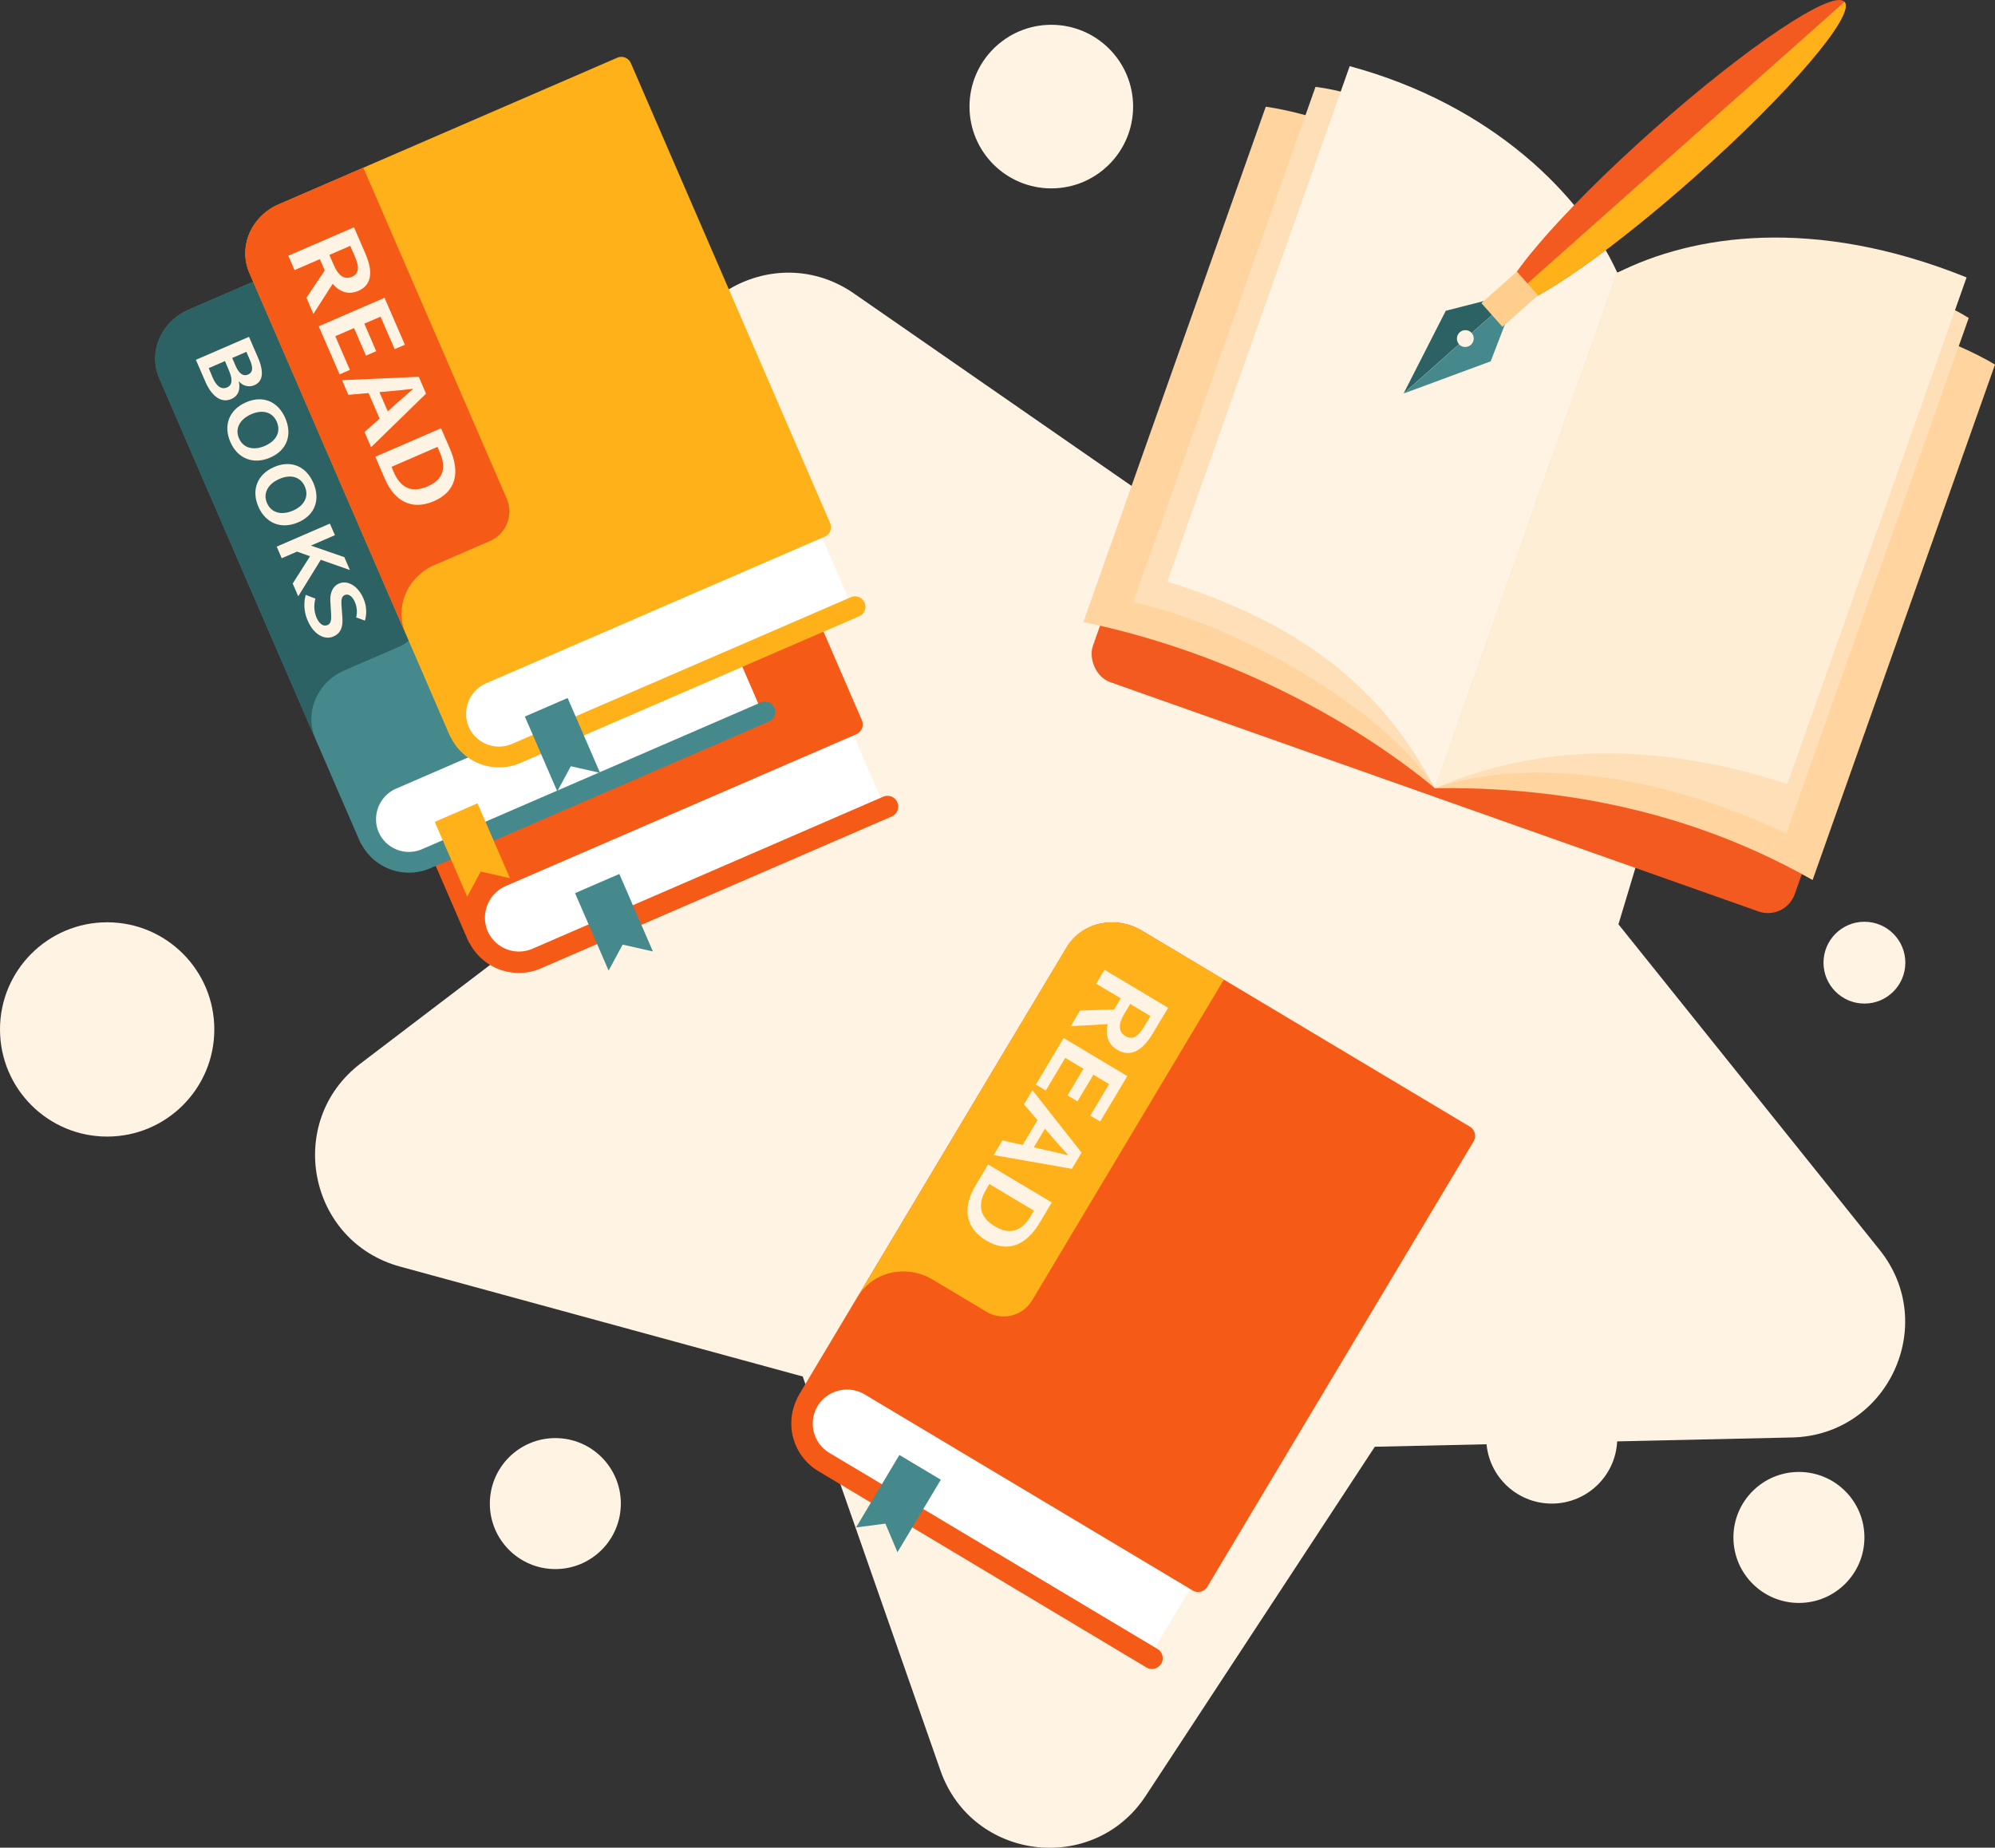   <svg xmlns="http://www.w3.org/2000/svg" viewBox="0 0 860.16 796.72" width="100%" style="vertical-align: middle; max-width: 100%;">
   <rect x="0" y="0" width="860.16" height="796.72" fill="#333333" stroke="none"/>
   <g>
    <g>
     <path d="M810.4,538.93,697.81,398.56l51.81-172.33c11.88-39.5-26.69-75.46-65.26-60.86l-168.3,63.69L368.18,126.54c-33.89-23.5-80,2.07-78.05,43.26l8.57,179.75-143.2,109c-32.83,25-22.76,76.74,17,87.6l173.6,47.39,59.37,169.87c13.61,38.93,66,45.36,88.58,10.87l98.71-150.45,179.9-4C813.92,618.9,836.21,571.1,810.4,538.93Z" fill="rgb(255, 243, 227)">
     </path>
     <rect x="496.04" y="121.47" width="320.98" height="228.69" rx="12.23" transform="translate(116.25 -205.48) rotate(19.48)" fill="rgb(242, 90, 32)">
     </rect>
     <path d="M618.65,339.85c40.44-.49,101.46,4.72,162.87,39.61L860.16,157.2c-37.06-22.12-122.44-40.11-162.87-39.62Z" fill="rgb(255, 212, 158)">
     </path>
     <path d="M618.65,339.85C587.52,314,534.2,282.22,467.11,268.22L545.75,46c42.72,6.1,120.41,45.81,151.54,71.62Z" fill="rgb(255, 212, 158)">
     </path>
     <path d="M618.65,339.85c-22.09-35.14-88.1-71.57-130.1-80.12L567.19,37.46c38.56,4.64,111.55,45.9,130.1,80.12Z" fill="rgb(255, 223, 184)">
     </path>
     <path d="M618.65,339.85c39.27-13.43,96.43-6.5,151.54,19.52l78.64-222.26c-32.9-20.65-115.59-34.47-151.54-19.53Z" fill="rgb(255, 223, 184)">
     </path>
     <path d="M618.65,339.85c-18-33.68-46.36-67.74-115.36-89.06L581.93,28.53c61.74,16.69,100.46,56.12,115.36,89.05Z" fill="rgb(255, 243, 227)">
     </path>
     <path d="M618.65,339.85c35.16-14.88,84.05-23.74,152-1.86l77.26-218.37c-66.21-26.67-118.28-18.27-150.58-2Z" fill="rgb(255, 238, 214)">
     </path>
     <path d="M381.54,348.35,230.87,413.6c-9.51,4.11-20.65-.5-24.9-10.31h0c-4.25-9.8,0-21.09,9.52-25.2l150.67-65.26Z" fill="rgb(255, 255, 255)">
     </path>
     <path d="M218.17,382l151-65.38a4.63,4.63,0,0,0,2.42-6.1L282.63,105.21a4.64,4.64,0,0,0-6.1-2.41L163.19,151.89h0L125.4,168.25a25,25,0,0,0-12.05,10.91,22.33,22.33,0,0,0-1.07,19.69h0l20.15,46.53,48.8,112.67h0l20.15,46.53a18.28,18.28,0,0,0,.82,1.66l-.06-.14c-.07-.18-.15-.36-.22-.53.19.42.4.83.61,1.24a.08.08,0,0,0,0,0,24,24,0,0,0,30.71,10.74l151.24-65.5a4.64,4.64,0,0,0,2.42-6.1h0a4.64,4.64,0,0,0-6.1-2.41L229.58,409.1A14.72,14.72,0,0,1,210.06,401,14.9,14.9,0,0,1,218.17,382Z" fill="rgb(245, 90, 23)">
     </path>
     <path d="M202.53,406.83l-.2-.34-.13-.23-.06-.14c-.07-.18-.15-.36-.22-.53C202.11,406,202.32,406.42,202.53,406.83Z" fill="rgb(255, 177, 25)">
     </path>
     <path d="M163.19,151.89l64,147.76a14.37,14.37,0,0,1-7.49,18.91L195,329.26c-12.14,5.26-18,18.86-13,30.32l.07.17a18.72,18.72,0,0,1-.83-1.68L112.28,198.86c-5-11.6.86-25.3,13.12-30.61Z" fill="rgb(245, 90, 23)">
     </path>
     <path d="M202.53,406.83l-.2-.34-.13-.23-.06-.14c-.07-.18-.15-.36-.22-.53C202.11,406,202.32,406.42,202.53,406.83Z" fill="rgb(255, 177, 25)">
     </path>
     <polygon points="281.5 410.26 268.45 407.31 262.41 418.53 247.94 385.12 267.03 376.85 281.5 410.26" fill="rgb(70, 137, 141)">
     </polygon>
     <path d="M159,178.47l5.11,11.79c3.12,7.21,3.39,13.76-3.22,16.62-6.41,2.78-11.68-1.6-14.8-8.82l-2.32-5.36-11.33,4.91-2.79-6.43Zm-12,17.78,5.31,3.14-11.38,17.82L137.82,210Zm3.15-.7c2,4.63,4.76,6.45,8,5s3.3-4.44,1.29-9.07l-2-4.72-9.32,4Z" fill="rgb(255, 243, 227)">
     </path>
     <path d="M172.66,210l9.08,20.95-4.57,2-6.29-14.53-7.24,3.13,5.33,12.3-4.6,2-5.32-12.3-8.37,3.62,6.52,15.05-4.59,2-9.3-21.47Z" fill="rgb(255, 243, 227)">
     </path>
     <path d="M187.93,245.22l3.26,7.53-24.5,23.91-2.93-6.76L177,258c2.63-2.43,5.57-4.86,8.32-7.27l-.09-.19c-3.66.44-7.4.86-11,1.14l-17.74,1.54-2.83-6.52Zm-19.24,3,7.08,16.35-4.24,1.84-7.08-16.35Z" fill="rgb(255, 243, 227)">
     </path>
     <path d="M197.88,268.2l4,9.31c4.58,10.59,2.57,19-7.22,23.24s-17.55.06-22-10.18l-4.18-9.66ZM176.8,287.87c2.94,6.8,7.86,9.41,15,6.3s8.43-8.39,5.48-15.19l-1.06-2.45-20.53,8.89Z" fill="rgb(255, 243, 227)">
     </path>
     <path d="M328.71,307.49l-145.53,63c-9.18,4-19.94-.48-24.05-9.95h0c-4.1-9.47,0-20.38,9.19-24.35l145.54-63Z" fill="rgb(255, 255, 255)">
     </path>
     <path d="M170.91,340l145.82-63.15a4.48,4.48,0,0,0,2.33-5.89L233.18,72.65a4.47,4.47,0,0,0-5.89-2.33L117.81,117.73h0l-36.5,15.81a24.12,24.12,0,0,0-11.64,10.54,21.59,21.59,0,0,0-1,19h0L88.1,208l47.14,108.84h0l19.46,44.95c.24.55.5,1.09.79,1.61l-.06-.14-.21-.52c.19.41.38.81.59,1.21l0,0A23.21,23.21,0,0,0,185.5,374.4l146.08-63.27a4.48,4.48,0,0,0,2.33-5.89h0a4.48,4.48,0,0,0-5.89-2.33L181.93,366.18a14.23,14.23,0,0,1-18.85-7.79A14.41,14.41,0,0,1,170.91,340Z" fill="rgb(70, 137, 141)">
     </path>
     <path d="M155.81,364c-.07-.11-.13-.22-.19-.33s-.09-.15-.13-.22l-.06-.14-.21-.52C155.41,363.19,155.6,363.59,155.81,364Z" fill="rgb(255, 177, 25)">
     </path>
     <path d="M117.81,117.73l61.81,142.72a13.91,13.91,0,0,1-7.23,18.28l-23.86,10.33c-11.72,5.08-17.36,18.22-12.56,29.29l.07.16c-.29-.53-.56-1.07-.8-1.63L68.64,163.1c-4.85-11.2.82-24.43,12.67-29.56Z" fill="rgb(45,98,101)">
     </path>
     <path d="M155.81,364c-.07-.11-.13-.22-.19-.33s-.09-.15-.13-.22l-.06-.14-.21-.52C155.41,363.19,155.6,363.59,155.81,364Z" fill="rgb(255, 177, 25)">
     </path>
     <polygon points="219.87 378.68 207.26 375.82 201.43 386.67 187.45 354.39 205.89 346.4 219.87 378.68" fill="rgb(255, 177, 25)">
     </polygon>
     <path d="M107.35,145.24l3.79,8.74c2.39,5.52,2.75,10.28-1.46,12.11a5.64,5.64,0,0,1-6.57-1.58l-.14.06c.71,3.21-.12,6.13-3.21,7.47-4.58,2-8.65-1.53-11.22-7.47l-4.08-9.42ZM91.63,162.67c1.66,3.83,3.76,5.46,6.26,4.38,2.34-1,2.46-3.52.77-7.43L97,155.69l-7,3.05Zm9.92-5c1.59,3.65,3.46,4.67,5.4,3.83,2.13-.92,2.23-3,.75-6.4l-1.47-3.39-6.11,2.65Z" fill="rgb(255, 243, 227)">
     </path>
     <path d="M106.1,173.46c7.41-3.21,13.86-.21,16.92,6.87s.82,13.83-6.57,17-14.08.3-17.14-6.77S98.68,176.68,106.1,173.46Zm8.13,18.8c5-2.19,6.93-6.18,5.13-10.35s-6-5.49-11-3.31-7.13,6.24-5.33,10.4S109.19,194.44,114.23,192.26Z" fill="rgb(255, 243, 227)">
     </path>
     <path d="M118.18,201.38c7.42-3.21,13.87-.21,16.93,6.86s.82,13.84-6.57,17-14.08.31-17.14-6.77S110.77,204.59,118.18,201.38Zm8.14,18.79c5-2.18,6.93-6.18,5.13-10.34s-6-5.5-11-3.31-7.13,6.23-5.33,10.4S121.28,222.35,126.32,220.17Z" fill="rgb(255, 243, 227)">
     </path>
     <path d="M142.23,225.77l2.17,5-10.23,4.43,0,.1,14.29,4.94,2.4,5.56-12.55-4.42-9.72,15.74-2.39-5.5,7.48-11.77-5.62-2-6.59,2.86-2.17-5Z" fill="rgb(255, 243, 227)">
     </path>
     <path d="M131.81,256.5l4.19,1.63a12.5,12.5,0,0,0,.43,8.08c1.28,2.94,3.08,4.05,4.79,3.31s1.65-2.75,1.49-5.56l-.24-4.22c-.24-3.09.37-6.66,3.7-8.11,3.69-1.6,8.17,1,10.48,6.35a14.09,14.09,0,0,1,.7,9.62l-3.78-1.38a10.44,10.44,0,0,0-.58-6.65c-1.08-2.5-2.73-3.65-4.33-3-1.75.76-1.53,3-1.33,5.62l.29,4.14c.26,3.74-.54,6.69-3.86,8.12-3.72,1.61-8.42-.68-11.06-6.79A16.78,16.78,0,0,1,131.81,256.5Z" fill="rgb(255, 243, 227)">
     </path>
     <path d="M367.56,262.07,222,325.1c-9.18,4-19.95-.48-24.05-10h0c-4.1-9.48,0-20.38,9.19-24.35l145.53-63Z" fill="rgb(255, 255, 255)">
     </path>
     <path d="M209.76,294.56l145.81-63.15a4.47,4.47,0,0,0,2.33-5.89L272,27.23a4.47,4.47,0,0,0-5.89-2.33L156.65,72.31h0L120.16,88.12a24.06,24.06,0,0,0-11.64,10.53,21.58,21.58,0,0,0-1,19h0L127,162.62l47.13,108.84h0l19.47,45c.24.55.5,1.08.79,1.6l-.06-.14-.22-.51q.28.61.6,1.2l0,0A23.2,23.2,0,0,0,224.34,329l146.09-63.27a4.48,4.48,0,0,0,2.33-5.89h0a4.48,4.48,0,0,0-5.89-2.33L220.78,320.76A14.23,14.23,0,0,1,201.93,313,14.39,14.39,0,0,1,209.76,294.56Z" fill="rgb(255, 177, 25)">
     </path>
     <path d="M194.66,318.56a3.37,3.37,0,0,1-.19-.32l-.13-.23-.06-.14-.22-.51Q194.35,318,194.66,318.56Z" fill="rgb(255, 177, 25)">
     </path>
     <path d="M156.65,72.31,218.46,215a13.89,13.89,0,0,1-7.22,18.27l-23.86,10.34c-11.73,5.07-17.36,18.21-12.57,29.29l.07.16c-.28-.53-.55-1.07-.8-1.63l-66.6-153.78c-4.85-11.2.83-24.43,12.68-29.56Z" fill="rgb(245, 90, 23)">
     </path>
     <path d="M194.66,318.56a3.37,3.37,0,0,1-.19-.32l-.13-.23-.06-.14-.22-.51Q194.35,318,194.66,318.56Z" fill="rgb(255, 177, 25)">
     </path>
     <polygon points="258.72 333.26 246.11 330.4 240.27 341.24 226.29 308.97 244.74 300.98 258.72 333.26" fill="rgb(70, 137, 141)">
     </polygon>
     <path d="M152.63,98l4.93,11.38c3,7,3.28,13.3-3.1,16.06-6.2,2.68-11.29-1.55-14.31-8.52l-2.24-5.18L127,116.47l-2.69-6.2ZM141,115.16l5.13,3-11,17.21-3-7Zm3-.68c1.94,4.47,4.59,6.23,7.75,4.86s3.19-4.29,1.25-8.76l-2-4.56-9,3.9Z" fill="rgb(255, 243, 227)">
     </path>
     <path d="M165.8,128.4l8.77,20.24-4.41,1.91-6.08-14-7,3,5.14,11.88-4.43,1.92-5.14-11.88-8.08,3.5,6.29,14.53-4.44,1.93-9-20.74Z" fill="rgb(255, 243, 227)">
     </path>
     <path d="M180.55,162.46l3.15,7.27L160,192.83l-2.83-6.54L170,174.84c2.54-2.35,5.37-4.69,8-7l-.08-.18c-3.54.43-7.15.82-10.58,1.1l-17.14,1.49-2.73-6.3ZM162,165.39l6.84,15.79-4.1,1.77-6.84-15.79Z" fill="rgb(255, 243, 227)">
     </path>
     <path d="M190.16,184.66l3.9,9c4.43,10.23,2.49,18.35-7,22.45s-17,.06-21.23-9.84l-4-9.33Zm-20.36,19c2.85,6.56,7.59,9.08,14.53,6.08s8.14-8.11,5.3-14.67l-1-2.37-19.83,8.59Z" fill="rgb(255, 243, 227)">
     </path>
     <path d="M495.62,714.39,354.69,630.14c-8.89-5.31-11.65-17-6.17-26.23h0c5.49-9.17,17.14-12.3,26-7l140.94,84.25Z" fill="rgb(255, 255, 255)">
     </path>
     <path d="M373,601.37l141.2,84.41a4.64,4.64,0,0,0,6.36-1.6l114.78-192a4.63,4.63,0,0,0-1.6-6.36l-106-63.37h0l-35.34-21.13a24.93,24.93,0,0,0-15.89-3.41,22.3,22.3,0,0,0-16.61,10.62h0L433.8,452l-63,105.39h0l-26,43.52a18.54,18.54,0,0,0-.88,1.64l.08-.14.3-.49c-.23.41-.44.81-.65,1.23,0,0,0,0,0,0a24,24,0,0,0,9.2,31.21L494.29,719a4.66,4.66,0,0,0,6.37-1.61h0a4.65,4.65,0,0,0-1.61-6.36L357.59,626.47a14.73,14.73,0,0,1-4.85-20.56A14.93,14.93,0,0,1,373,601.37Z" fill="rgb(245, 90, 23)">
     </path>
     <path d="M343.64,603.19c.05-.12.1-.24.16-.36s.07-.17.11-.24l.08-.14.3-.49C344.06,602.37,343.85,602.77,343.64,603.19Z" fill="rgb(255, 177, 25)">
     </path>
     <path d="M527.67,422.42,445.06,560.63a14.39,14.39,0,0,1-19.73,5l-23.1-13.81c-11.36-6.79-25.81-3.59-32.22,7.14l-.09.15c.27-.56.56-1.11.88-1.65l89-148.93c6.48-10.84,21-14.07,32.51-7.21Z" fill="rgb(255, 177, 25)">
     </path>
     <path d="M343.64,603.19c.05-.12.1-.24.16-.36s.07-.17.11-.24l.08-.14.3-.49C344.06,602.37,343.85,602.77,343.64,603.19Z" fill="rgb(255, 177, 25)">
     </path>
     <polygon points="386.95 669.31 381.74 656.98 369.09 658.63 387.78 627.38 405.64 638.05 386.95 669.31" fill="rgb(70, 137, 141)">
     </polygon>
     <path d="M482.21,435.18l.56,6.14-21.12,1.17,4-6.74Zm21.45-.62-6.59,11c-4,6.75-9.19,10.8-15.38,7.1-6-3.59-5.51-10.42-1.47-17.17l3-5-10.6-6.33,3.59-6Zm-19,2.77c-2.59,4.33-2.46,7.63.6,9.45s5.53.09,8.12-4.24l2.64-4.41-8.72-5.22Z" fill="rgb(255, 243, 227)">
     </path>
     <path d="M486.06,464l-11.72,19.6-4.27-2.55,8.12-13.59-6.76-4.05-6.88,11.5-4.29-2.57,6.87-11.5-7.83-4.68-8.41,14.08-4.29-2.57,12-20.08Z" fill="rgb(255, 243, 227)">
     </path>
     <path d="M466.34,497l-4.21,7-33.72-5.93,3.78-6.33,17.38,3.86c3.51.71,7.19,1.68,10.75,2.5l.11-.17c-2.5-2.72-5-5.52-7.33-8.24l-11.61-13.51,3.65-6.1Zm-13.69-13.85-9.14,15.29-4-2.37,9.14-15.3Z" fill="rgb(255, 243, 227)">
     </path>
     <path d="M453.49,518.49l-5.2,8.71c-5.93,9.9-13.93,13.18-23.09,7.7s-10.29-14.21-4.56-23.79l5.4-9Zm-28.28-5.64c-3.8,6.36-3,11.87,3.67,15.89s11.74,2,15.53-4.41l1.38-2.29-19.21-11.48Z" fill="rgb(255, 243, 227)">
     </path>
     <path d="M654.17,126.16,634.54,143.6h0a3.66,3.66,0,0,1-5.47,4.86h0L605.2,169.68l37.52-13.88Z" fill="rgb(70, 137, 141)">
     </path>
     <path d="M629.39,143.3a3.64,3.64,0,0,1,5.13.28l19.63-17.44L623.36,134l-18.18,35.64,23.88-21.23A3.66,3.66,0,0,1,629.39,143.3Z" fill="rgb(45,98,101)">
     </path>
     <ellipse cx="721.83" cy="66.02" rx="98.2" ry="13.53" transform="translate(138.45 496.21) rotate(-41.63)" fill="rgb(242, 90, 32)">
     </ellipse>
     <path d="M652.87,131.76c11.92-2.75,43.62-25.12,78-55.63,40.53-36,69.37-69.76,64.4-75.34L650.94,129S651.66,130.06,652.87,131.76Z" fill="rgb(255, 177, 25)">
     </path>
     <rect x="644.08" y="118.76" width="13.66" height="20.48" transform="translate(314.91 -443.21) rotate(48.37)" fill="rgb(255, 205, 140)">
     </rect>
     <circle cx="453.28" cy="45.96" r="35.27" fill="rgb(255, 243, 227)">
     </circle>
     <circle cx="803.86" cy="415.1" r="17.64" fill="rgb(255, 243, 227)">
     </circle>
     <circle cx="46.2" cy="443.89" r="46.2" fill="rgb(255, 243, 227)">
     </circle>
     <circle cx="239.44" cy="648.34" r="28.24" fill="rgb(255, 243, 227)">
     </circle>
     <circle cx="775.62" cy="662.94" r="28.24" fill="rgb(255, 243, 227)">
     </circle>
     <circle cx="669.05" cy="620.1" r="28.24" fill="rgb(255, 243, 227)">
     </circle>
    </g>
   </g>
  </svg>
